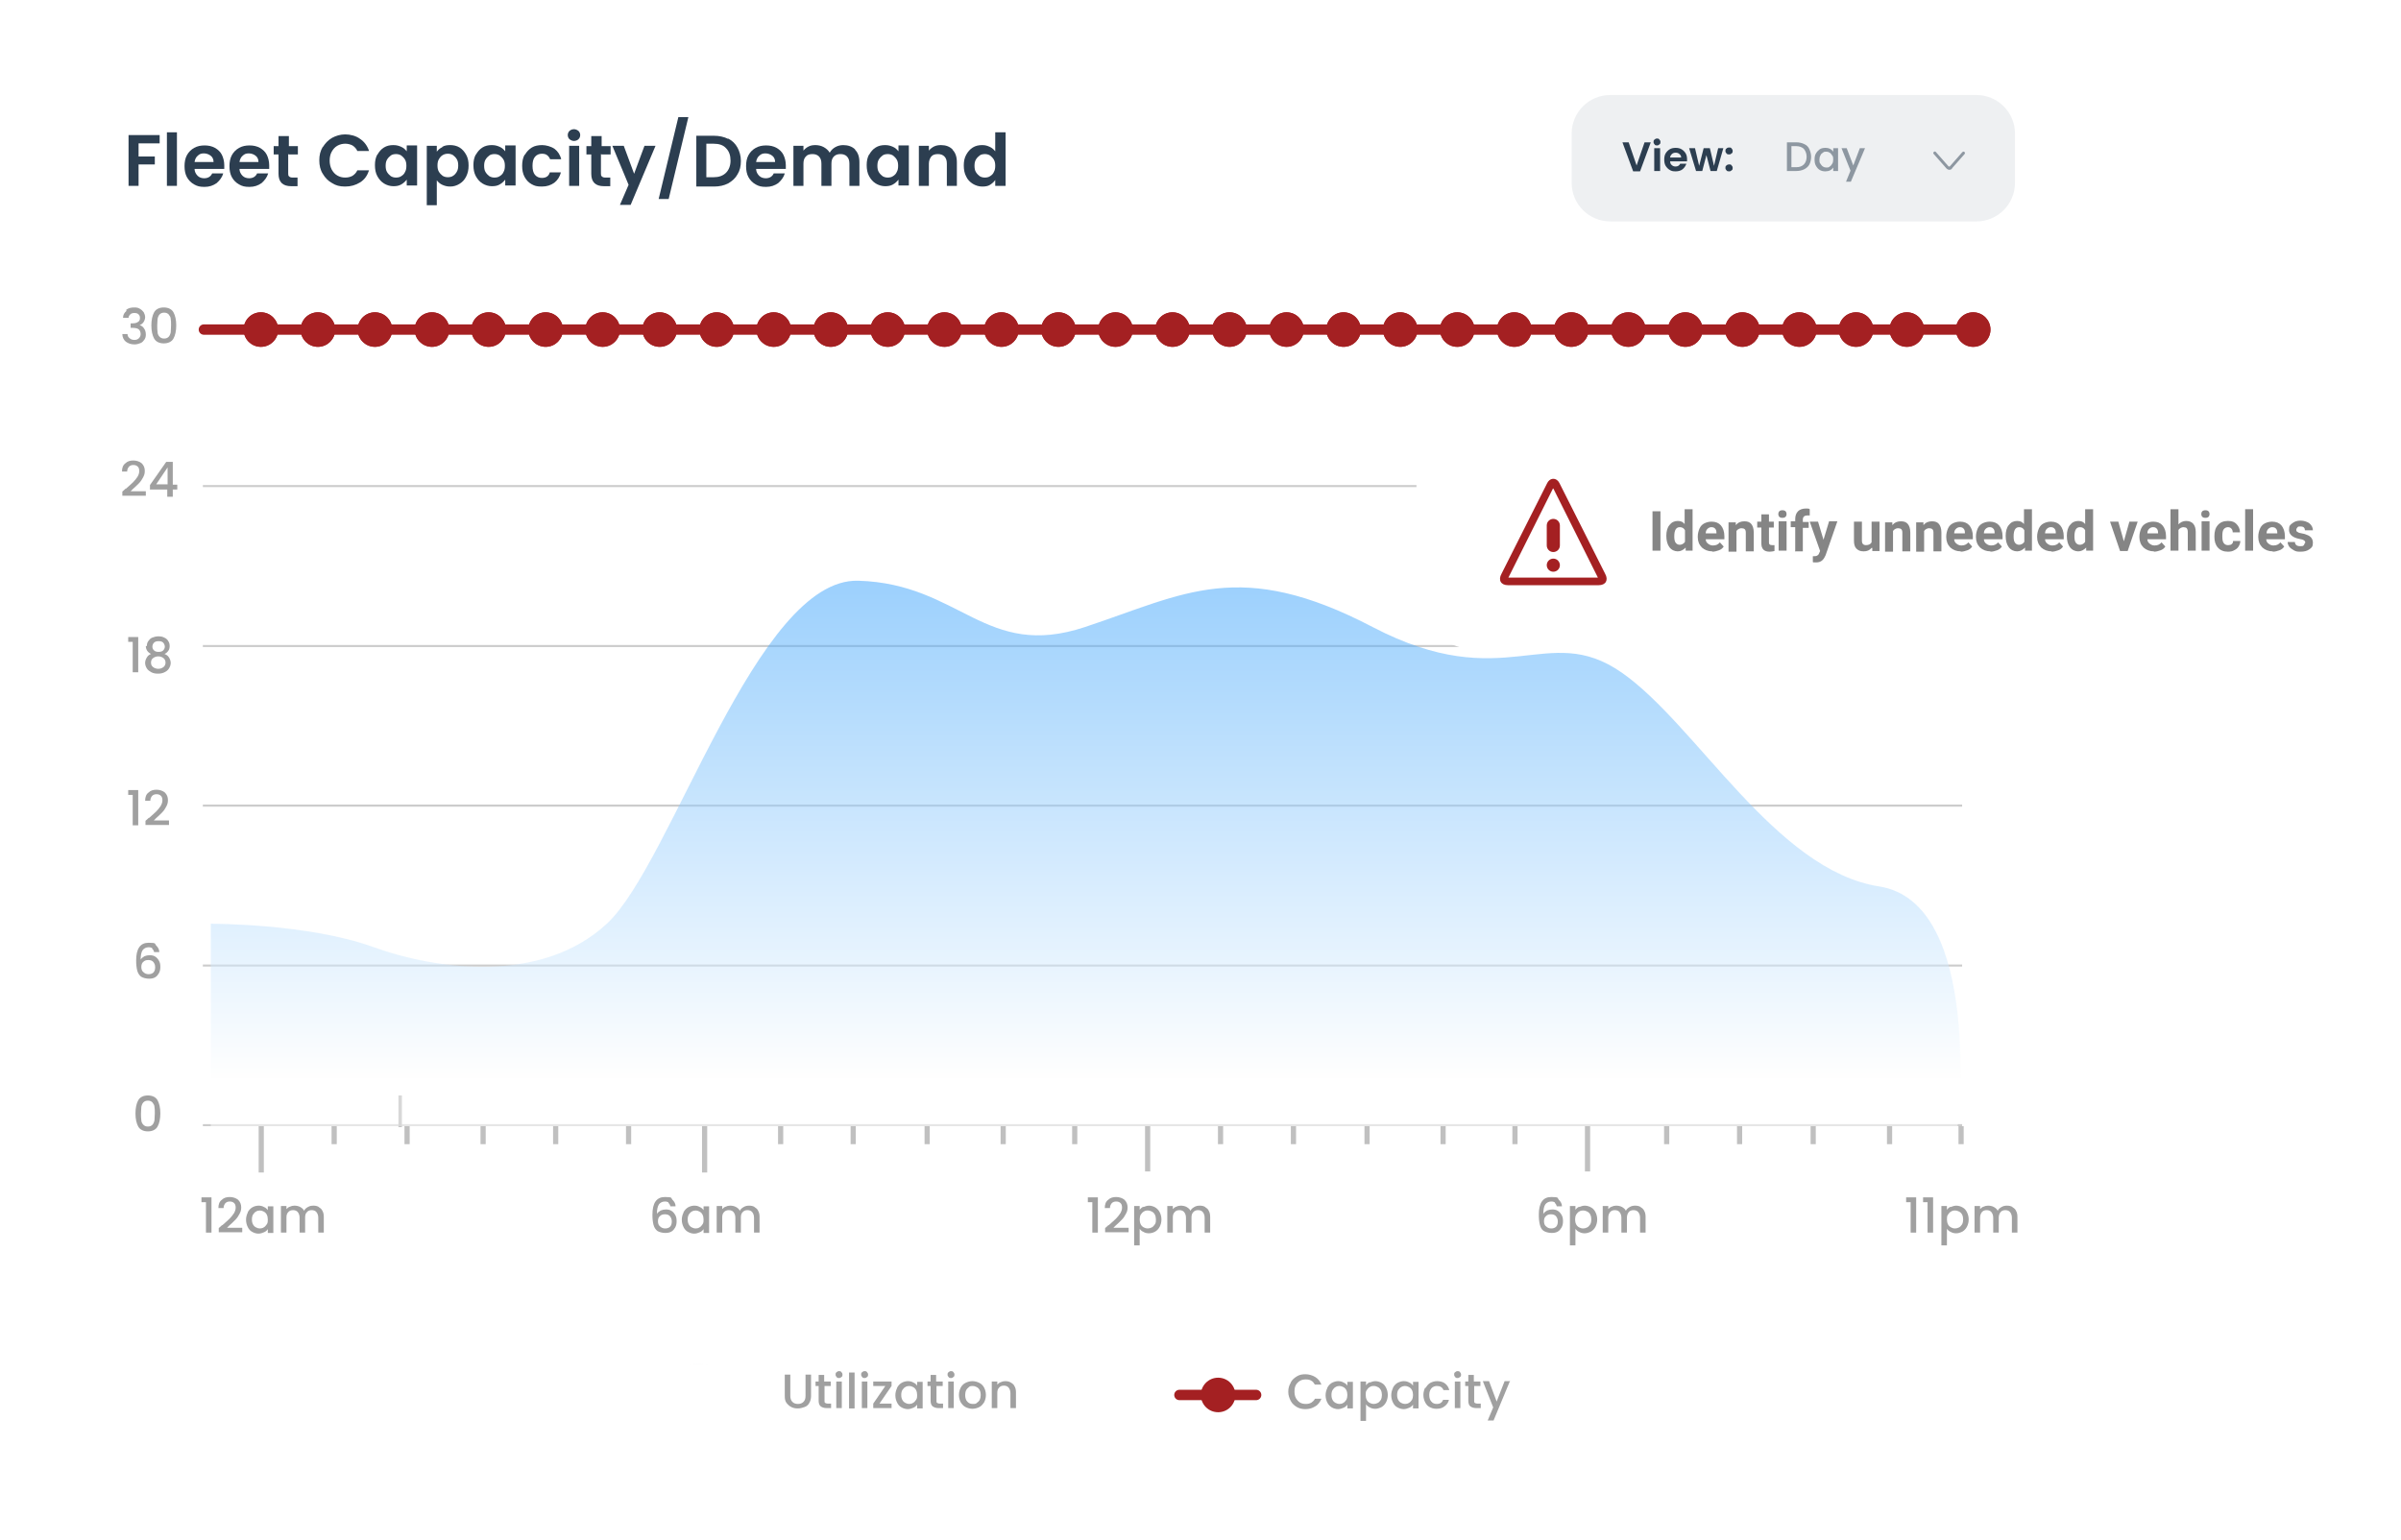 <?xml version="1.0" encoding="UTF-8"?>
<svg id="Layer_1" xmlns="http://www.w3.org/2000/svg" xmlns:xlink="http://www.w3.org/1999/xlink" version="1.1" viewBox="0 0 694.8 445.8">
  <!-- Generator: Adobe Illustrator 29.0.1, SVG Export Plug-In . SVG Version: 2.1.0 Build 192)  -->
  <defs>
    <style>
      .st0, .st1, .st2, .st3, .st4, .st5 {
        fill: none;
      }

      .st6 {
        fill: #eef0f2;
      }

      .st1 {
        stroke-linecap: round;
        stroke-width: 3px;
      }

      .st1, .st4 {
        stroke: #a42022;
      }

      .st7, .st8, .st9 {
        isolation: isolate;
      }

      .st10 {
        fill: #a0a0a0;
      }

      .st11 {
        clip-path: url(#clippath-1);
      }

      .st12 {
        clip-path: url(#clippath-3);
      }

      .st13 {
        clip-path: url(#clippath-4);
      }

      .st14 {
        clip-path: url(#clippath-2);
      }

      .st15 {
        clip-path: url(#clippath-6);
      }

      .st16 {
        clip-path: url(#clippath-5);
      }

      .st17 {
        fill: #a42022;
      }

      .st2 {
        stroke: #afafaf;
      }

      .st18, .st19 {
        fill: #fff;
      }

      .st20 {
        fill: #2c3e50;
      }

      .st19 {
        filter: url(#drop-shadow-1);
      }

      .st3 {
        stroke: #000;
        stroke-miterlimit: 10;
        stroke-width: 1.2px;
      }

      .st21, .st8, .st9 {
        opacity: .5;
      }

      .st22 {
        opacity: .2;
      }

      .st23 {
        fill: #858585;
      }

      .st8 {
        fill: url(#linear-gradient);
      }

      .st9 {
        fill: url(#linear-gradient1);
      }

      .st5 {
        stroke: silver;
        stroke-width: 1.5px;
      }

      .st24 {
        clip-path: url(#clippath);
      }
    </style>
    <clipPath id="clippath">
      <rect class="st0" x="516.2" y="39.2" width="37.2" height="19.3"/>
    </clipPath>
    <clipPath id="clippath-1">
      <rect class="st0" x="559.4" y="43.9" width="9.1" height="5.3"/>
    </clipPath>
    <clipPath id="clippath-2">
      <rect class="st0" x="58.7" y="140.4" width="509.2" height=".6"/>
    </clipPath>
    <clipPath id="clippath-3">
      <rect class="st0" x="58.7" y="186.7" width="509.2" height=".6"/>
    </clipPath>
    <clipPath id="clippath-4">
      <rect class="st0" x="58.7" y="232.9" width="509.2" height=".6"/>
    </clipPath>
    <clipPath id="clippath-5">
      <rect class="st0" x="58.7" y="279.2" width="509.2" height=".6"/>
    </clipPath>
    <clipPath id="clippath-6">
      <rect class="st0" x="58.7" y="325.4" width="509.2" height=".6"/>
    </clipPath>
    <linearGradient id="linear-gradient" x1="-577.6" y1="746.5" x2="-577.6" y2="745.5" gradientTransform="translate(10643.6 13888.8) scale(18.1 -18.1)" gradientUnits="userSpaceOnUse">
      <stop offset="0" stop-color="#2699fb"/>
      <stop offset="1" stop-color="#fff"/>
    </linearGradient>
    <linearGradient id="linear-gradient1" x1="-610.3" y1="762" x2="-610.3" y2="761" gradientTransform="translate(309336.2 120474.5) scale(506.4 -157.9)" gradientUnits="userSpaceOnUse">
      <stop offset="0" stop-color="#2699fb"/>
      <stop offset="1" stop-color="#fff"/>
    </linearGradient>
    <filter id="drop-shadow-1" x="400" y="96.8" width="295" height="101" filterUnits="userSpaceOnUse">
      <feOffset dx="0" dy="0"/>
      <feGaussianBlur result="blur" stdDeviation="3"/>
      <feFlood flood-color="#000" flood-opacity=".2"/>
      <feComposite in2="blur" operator="in"/>
      <feComposite in="SourceGraphic"/>
    </filter>
  </defs>
  <g id="Group_2214">
    <g id="Group_2182">
      <g id="Group_2172">
        <g id="Mask_Group_1827">
          <path id="Path_398" class="st18" d="M588.2,445.8H30.6C13.7,445.8,0,432.6,0,416.4V29.3C0,13.1,13.7,0,30.6,0h557.6c16.9,0,30.6,13.1,30.6,29.3v387.1c0,16.2-13.7,29.3-30.6,29.3"/>
        </g>
      </g>
      <g id="Fleet_Capacity_Demand" class="st7">
        <g class="st7">
          <path class="st20" d="M46.2,39.1v2.4h-6.1v3.8h4.7v2.3h-4.7v6.2h-2.9v-14.7h9.1Z"/>
          <path class="st20" d="M51.2,38.3v15.5h-2.9v-15.5h2.9Z"/>
          <path class="st20" d="M64.8,48.9h-8.5c0,.8.4,1.5.9,2,.5.5,1.2.7,1.9.7,1.1,0,1.9-.5,2.3-1.4h3.2c-.3,1.1-1,2-1.9,2.8-1,.7-2.1,1.1-3.5,1.1s-2.1-.2-3-.7c-.9-.5-1.6-1.2-2.1-2.1-.5-.9-.7-2-.7-3.2s.2-2.3.7-3.2c.5-.9,1.2-1.6,2.1-2.1.9-.5,1.9-.7,3-.7s2.1.2,3,.7c.9.5,1.6,1.2,2,2s.7,1.9.7,3,0,.8,0,1.1ZM61.8,46.9c0-.8-.3-1.4-.8-1.8s-1.2-.7-2-.7-1.3.2-1.8.7c-.5.4-.8,1.1-.9,1.8h5.5Z"/>
          <path class="st20" d="M77.8,48.9h-8.5c0,.8.4,1.5.9,2,.5.5,1.2.7,1.9.7,1.1,0,1.9-.5,2.3-1.4h3.2c-.3,1.1-1,2-1.9,2.8-1,.7-2.1,1.1-3.5,1.1s-2.1-.2-3-.7c-.9-.5-1.6-1.2-2.1-2.1-.5-.9-.7-2-.7-3.2s.2-2.3.7-3.2c.5-.9,1.2-1.6,2.1-2.1.9-.5,1.9-.7,3-.7s2.1.2,3,.7c.9.5,1.6,1.2,2,2s.7,1.9.7,3,0,.8,0,1.1ZM74.8,46.9c0-.8-.3-1.4-.8-1.8s-1.2-.7-2-.7-1.3.2-1.8.7c-.5.4-.8,1.1-.9,1.8h5.5Z"/>
          <path class="st20" d="M83.4,44.6v5.6c0,.4,0,.7.3.9.2.2.5.3,1,.3h1.4v2.5h-1.8c-2.5,0-3.7-1.2-3.7-3.6v-5.6h-1.4v-2.4h1.4v-2.9h3v2.9h2.6v2.4h-2.6Z"/>
          <path class="st20" d="M93.4,42.6c.7-1.1,1.5-2,2.7-2.7,1.1-.6,2.4-1,3.8-1s3.1.4,4.3,1.3c1.2.8,2.1,2,2.6,3.5h-3.4c-.3-.7-.8-1.2-1.4-1.6-.6-.3-1.3-.5-2.1-.5s-1.6.2-2.3.6c-.7.4-1.2,1-1.6,1.7-.4.7-.6,1.6-.6,2.6s.2,1.8.6,2.6c.4.7.9,1.3,1.6,1.7.7.4,1.4.6,2.3.6s1.5-.2,2.1-.5c.6-.4,1.1-.9,1.4-1.6h3.4c-.5,1.5-1.3,2.7-2.6,3.5s-2.7,1.2-4.3,1.2-2.7-.3-3.8-1c-1.1-.6-2-1.5-2.7-2.7-.7-1.1-1-2.4-1-3.9s.3-2.7,1-3.9Z"/>
          <path class="st20" d="M109.2,44.8c.5-.9,1.1-1.6,1.9-2.1.8-.5,1.7-.7,2.7-.7s1.6.2,2.3.5c.7.3,1.2.8,1.6,1.3v-1.7h3v11.6h-3v-1.7c-.4.5-.9,1-1.6,1.4-.7.4-1.4.5-2.3.5s-1.9-.3-2.7-.8c-.8-.5-1.4-1.2-1.9-2.1-.5-.9-.7-2-.7-3.2s.2-2.2.7-3.1ZM117.2,46.2c-.3-.5-.7-.9-1.1-1.2-.5-.3-1-.4-1.5-.4s-1.1.1-1.5.4-.8.7-1.1,1.2c-.3.5-.4,1.1-.4,1.8s.1,1.3.4,1.8c.3.5.7.9,1.1,1.2.5.3,1,.4,1.5.4s1.1-.1,1.5-.4c.5-.3.9-.7,1.1-1.2.3-.5.4-1.1.4-1.8s-.1-1.3-.4-1.8Z"/>
          <path class="st20" d="M128,42.5c.7-.4,1.4-.5,2.3-.5s1.9.2,2.7.7c.8.5,1.4,1.2,1.9,2.1.5.9.7,1.9.7,3.1s-.2,2.2-.7,3.2-1.1,1.6-1.9,2.1c-.8.5-1.7.8-2.7.8s-1.6-.2-2.3-.5-1.2-.8-1.6-1.3v7.2h-2.9v-17.2h2.9v1.7c.4-.5.9-1,1.6-1.3ZM132.2,46.1c-.3-.5-.7-.9-1.1-1.2-.5-.3-1-.4-1.5-.4s-1,.1-1.5.4c-.5.3-.8.7-1.1,1.2-.3.5-.4,1.1-.4,1.8s.1,1.3.4,1.8c.3.5.7.9,1.1,1.2.5.3,1,.4,1.5.4s1.1-.1,1.5-.4c.5-.3.8-.7,1.1-1.2s.4-1.1.4-1.8-.1-1.3-.4-1.8Z"/>
          <path class="st20" d="M137.7,44.8c.5-.9,1.1-1.6,1.9-2.1.8-.5,1.7-.7,2.7-.7s1.6.2,2.3.5c.7.3,1.2.8,1.6,1.3v-1.7h3v11.6h-3v-1.7c-.4.5-.9,1-1.6,1.4-.7.4-1.4.5-2.3.5s-1.9-.3-2.7-.8c-.8-.5-1.4-1.2-1.9-2.1-.5-.9-.7-2-.7-3.2s.2-2.2.7-3.1ZM145.7,46.2c-.3-.5-.7-.9-1.1-1.2-.5-.3-1-.4-1.5-.4s-1.1.1-1.5.4-.8.7-1.1,1.2c-.3.5-.4,1.1-.4,1.8s.1,1.3.4,1.8c.3.5.7.9,1.1,1.2.5.3,1,.4,1.5.4s1.1-.1,1.5-.4c.5-.3.9-.7,1.1-1.2.3-.5.4-1.1.4-1.8s-.1-1.3-.4-1.8Z"/>
          <path class="st20" d="M151.9,44.8c.5-.9,1.2-1.6,2-2.1s1.9-.7,3-.7,2.6.4,3.6,1.1c.9.7,1.6,1.7,1.9,3h-3.2c-.2-.5-.5-.9-.9-1.2-.4-.3-.9-.4-1.5-.4-.8,0-1.5.3-2,.9-.5.6-.7,1.5-.7,2.6s.2,2,.7,2.6c.5.6,1.2.9,2,.9,1.2,0,2-.5,2.3-1.6h3.2c-.3,1.3-1,2.3-1.9,3-1,.7-2.1,1.1-3.6,1.1s-2.1-.2-3-.7-1.5-1.2-2-2.1c-.5-.9-.7-2-.7-3.2s.2-2.3.7-3.2Z"/>
          <path class="st20" d="M164.8,40.3c-.3-.3-.5-.7-.5-1.2s.2-.9.5-1.2c.3-.3.8-.5,1.3-.5s.9.2,1.3.5c.3.3.5.7.5,1.2s-.2.9-.5,1.2c-.3.3-.8.5-1.3.5s-.9-.2-1.3-.5ZM167.6,42.2v11.6h-2.9v-11.6h2.9Z"/>
          <path class="st20" d="M173.9,44.6v5.6c0,.4,0,.7.3.9.2.2.5.3,1,.3h1.4v2.5h-1.8c-2.5,0-3.7-1.2-3.7-3.6v-5.6h-1.4v-2.4h1.4v-2.9h3v2.9h2.6v2.4h-2.6Z"/>
          <path class="st20" d="M189.7,42.2l-7.2,17.1h-3.1l2.5-5.8-4.7-11.3h3.3l3,8.1,3-8.1h3.1Z"/>
          <path class="st20" d="M199.2,33.9l-5.7,23.7h-2.9l5.7-23.7h2.9Z"/>
          <path class="st20" d="M210.7,40.1c1.2.6,2.1,1.5,2.7,2.6.6,1.1,1,2.4,1,3.9s-.3,2.8-1,3.9c-.6,1.1-1.5,1.9-2.7,2.6-1.2.6-2.5.9-4.1.9h-5.1v-14.7h5.1c1.5,0,2.9.3,4.1.9ZM210.1,50c.8-.8,1.3-2,1.3-3.5s-.4-2.7-1.3-3.6c-.8-.9-2-1.3-3.6-1.3h-2.1v9.7h2.1c1.5,0,2.7-.4,3.6-1.3Z"/>
          <path class="st20" d="M227.3,48.9h-8.5c0,.8.4,1.5.9,2,.5.5,1.2.7,1.9.7,1.1,0,1.9-.5,2.3-1.4h3.2c-.3,1.1-1,2-1.9,2.8-1,.7-2.1,1.1-3.5,1.1s-2.1-.2-3-.7c-.9-.5-1.6-1.2-2.1-2.1-.5-.9-.7-2-.7-3.2s.2-2.3.7-3.2c.5-.9,1.2-1.6,2.1-2.1.9-.5,1.9-.7,3-.7s2.1.2,3,.7c.9.5,1.6,1.2,2,2s.7,1.9.7,3,0,.8,0,1.1ZM224.3,46.9c0-.8-.3-1.4-.8-1.8s-1.2-.7-2-.7-1.3.2-1.8.7c-.5.4-.8,1.1-.9,1.8h5.5Z"/>
          <path class="st20" d="M247.4,43.3c.9.9,1.3,2.1,1.3,3.7v6.8h-2.9v-6.4c0-.9-.2-1.6-.7-2.1-.5-.5-1.1-.7-1.9-.7s-1.4.2-1.9.7c-.5.5-.7,1.2-.7,2.1v6.4h-2.9v-6.4c0-.9-.2-1.6-.7-2.1-.5-.5-1.1-.7-1.9-.7s-1.5.2-1.9.7c-.5.5-.7,1.2-.7,2.1v6.4h-2.9v-11.6h2.9v1.4c.4-.5.9-.9,1.5-1.2.6-.3,1.2-.4,2-.4s1.7.2,2.4.6c.7.4,1.3.9,1.7,1.6.4-.7.9-1.2,1.6-1.6.7-.4,1.5-.6,2.3-.6,1.4,0,2.6.4,3.5,1.3Z"/>
          <path class="st20" d="M251.5,44.8c.5-.9,1.1-1.6,1.9-2.1.8-.5,1.7-.7,2.7-.7s1.6.2,2.3.5c.7.3,1.2.8,1.6,1.3v-1.7h3v11.6h-3v-1.7c-.4.5-.9,1-1.6,1.4-.7.4-1.4.5-2.3.5s-1.9-.3-2.7-.8c-.8-.5-1.4-1.2-1.9-2.1-.5-.9-.7-2-.7-3.2s.2-2.2.7-3.1ZM259.5,46.2c-.3-.5-.7-.9-1.1-1.2-.5-.3-1-.4-1.5-.4s-1.1.1-1.5.4-.8.7-1.1,1.2c-.3.5-.4,1.1-.4,1.8s.1,1.3.4,1.8c.3.5.7.9,1.1,1.2.5.3,1,.4,1.5.4s1.1-.1,1.5-.4c.5-.3.9-.7,1.1-1.2.3-.5.4-1.1.4-1.8s-.1-1.3-.4-1.8Z"/>
          <path class="st20" d="M275.6,43.3c.9.9,1.3,2.1,1.3,3.7v6.8h-2.9v-6.4c0-.9-.2-1.6-.7-2.1-.5-.5-1.1-.7-1.9-.7s-1.5.2-1.9.7-.7,1.2-.7,2.1v6.4h-2.9v-11.6h2.9v1.4c.4-.5.9-.9,1.5-1.2s1.3-.4,2-.4c1.4,0,2.5.4,3.4,1.3Z"/>
          <path class="st20" d="M279.6,44.8c.5-.9,1.1-1.6,1.9-2.1s1.7-.7,2.7-.7,1.5.2,2.2.5,1.2.8,1.6,1.3v-5.5h3v15.5h-3v-1.7c-.4.6-.9,1-1.5,1.4s-1.4.5-2.3.5-1.9-.3-2.7-.8-1.5-1.2-1.9-2.1c-.5-.9-.7-2-.7-3.2s.2-2.2.7-3.1ZM287.6,46.2c-.3-.5-.7-.9-1.1-1.2-.5-.3-1-.4-1.5-.4s-1.1.1-1.5.4-.8.7-1.1,1.2c-.3.5-.4,1.1-.4,1.8s.1,1.3.4,1.8c.3.5.7.9,1.1,1.2.5.3,1,.4,1.5.4s1.1-.1,1.5-.4c.5-.3.9-.7,1.1-1.2.3-.5.4-1.1.4-1.8s-.1-1.3-.4-1.8Z"/>
        </g>
      </g>
      <g id="Group_2173">
        <path id="Path_399" class="st6" d="M571.9,64.1h-105.9c-6.2,0-11.2-5-11.2-11.2h0v-14.2c0-6.2,5-11.2,11.2-11.2h105.9c6.2,0,11.2,5,11.2,11.2h0v14.2c0,6.2-5,11.2-11.2,11.2h0"/>
        <g id="View:" class="st7">
          <g class="st7">
            <path class="st20" d="M477.7,41.2l-3.1,8.4h-2l-3.1-8.4h1.8l2.3,6.7,2.3-6.7h1.8Z"/>
            <path class="st20" d="M478.8,41.8c-.2-.2-.3-.4-.3-.7s0-.5.3-.7c.2-.2.4-.3.7-.3s.5,0,.7.3c.2.2.3.4.3.7s0,.5-.3.7c-.2.2-.4.3-.7.3s-.5,0-.7-.3ZM480.4,42.9v6.6h-1.7v-6.6h1.7Z"/>
            <path class="st20" d="M488.2,46.7h-4.9c0,.5.2.9.5,1.1.3.3.7.4,1.1.4.6,0,1.1-.3,1.3-.8h1.8c-.2.6-.6,1.2-1.1,1.6s-1.2.6-2,.6-1.2-.1-1.7-.4c-.5-.3-.9-.7-1.2-1.2-.3-.5-.4-1.1-.4-1.8s.1-1.3.4-1.8c.3-.5.7-.9,1.2-1.2.5-.3,1.1-.4,1.7-.4s1.2.1,1.7.4c.5.3.9.7,1.2,1.2.3.5.4,1.1.4,1.7s0,.5,0,.6ZM486.5,45.6c0-.4-.2-.8-.5-1-.3-.3-.7-.4-1.1-.4s-.8.1-1.1.4c-.3.3-.5.6-.5,1h3.2Z"/>
            <path class="st20" d="M498.7,42.9l-1.9,6.6h-1.8l-1.2-4.6-1.2,4.6h-1.8l-2-6.6h1.7l1.2,5.1,1.3-5.1h1.8l1.2,5.1,1.2-5.1h1.6Z"/>
            <path class="st20" d="M499.6,44.4c-.2-.2-.3-.4-.3-.7s0-.5.3-.7c.2-.2.4-.3.8-.3s.5,0,.7.3c.2.2.3.4.3.7s0,.5-.3.7c-.2.2-.4.3-.7.3s-.6,0-.8-.3ZM499.6,49.3c-.2-.2-.3-.4-.3-.7s0-.5.3-.7c.2-.2.4-.3.8-.3s.5,0,.7.3c.2.2.3.4.3.7s0,.5-.3.7c-.2.2-.4.3-.7.3s-.6,0-.8-.3Z"/>
          </g>
        </g>
        <g id="Group_1888" class="st21">
          <g id="Group_1887">
            <g class="st24">
              <g id="Group_1886">
                <g id="Day" class="st7">
                  <g class="st7">
                    <path class="st20" d="M522.1,41.7c.7.3,1.2.8,1.5,1.5s.5,1.4.5,2.2-.2,1.6-.5,2.2-.9,1.1-1.5,1.4-1.4.5-2.3.5h-2.7v-8.3h2.7c.9,0,1.7.2,2.3.5ZM522,47.6c.5-.5.8-1.3.8-2.2s-.3-1.7-.8-2.3c-.5-.5-1.3-.8-2.2-.8h-1.4v6.1h1.4c1,0,1.7-.3,2.2-.8Z"/>
                    <path class="st20" d="M525.5,44.4c.3-.5.7-.9,1.1-1.2.5-.3,1-.4,1.6-.4s1,.1,1.4.3.7.5.9.8v-1h1.4v6.6h-1.4v-1c-.2.3-.5.6-.9.8-.4.2-.9.3-1.4.3s-1.1-.1-1.6-.4c-.5-.3-.8-.7-1.1-1.2-.3-.5-.4-1.1-.4-1.8s.1-1.3.4-1.8ZM530.2,45c-.2-.3-.4-.6-.7-.8-.3-.2-.6-.3-1-.3s-.7,0-1,.3c-.3.2-.6.4-.7.8-.2.3-.3.7-.3,1.2s0,.9.3,1.2c.2.3.4.6.7.8.3.2.6.3,1,.3s.7,0,1-.3c.3-.2.5-.4.7-.8.2-.3.3-.7.3-1.2s0-.9-.3-1.2Z"/>
                    <path class="st20" d="M539.7,42.9l-4.1,9.7h-1.4l1.3-3.2-2.6-6.5h1.5l1.9,5,1.9-5h1.4Z"/>
                  </g>
                </g>
              </g>
            </g>
          </g>
        </g>
        <g id="Group_1891" class="st21">
          <g id="Group_1890">
            <g class="st11">
              <g id="Group_1889">
                <path id="Path_400" class="st20" d="M564.8,48.8l3.7-4.2c.2-.2.1-.4,0-.6,0,0,0,0,0,0-.2-.2-.4-.1-.6,0,0,0,0,0,0,0l-3.7,4.2c0,0-.2,0-.3,0,0,0,0,0,0,0l-3.7-4.2c-.2-.2-.4-.2-.6,0-.2.2-.2.4,0,.6l3.7,4.2c.4.4,1,.5,1.5.1,0,0,0,0,.1-.1"/>
              </g>
            </g>
          </g>
        </g>
      </g>
      <g id="Group_2183">
        <g id="Group_2174">
          <g id="Group_1831" class="st22">
            <g id="Group_1830">
              <g class="st14">
                <g id="Group_1829">
                  <line id="Line_316" class="st3" x1="58.7" y1="140.7" x2="567.8" y2="140.7"/>
                </g>
              </g>
            </g>
          </g>
          <g id="Group_1834" class="st22">
            <g id="Group_1833">
              <g class="st12">
                <g id="Group_1832">
                  <line id="Line_317" class="st3" x1="58.7" y1="187" x2="567.8" y2="187"/>
                </g>
              </g>
            </g>
          </g>
          <g id="Group_1837" class="st22">
            <g id="Group_1836">
              <g class="st13">
                <g id="Group_1835">
                  <line id="Line_318" class="st3" x1="58.7" y1="233.2" x2="567.8" y2="233.2"/>
                </g>
              </g>
            </g>
          </g>
          <g id="Group_1840" class="st22">
            <g id="Group_1839">
              <g class="st16">
                <g id="Group_1838">
                  <line id="Line_319" class="st3" x1="58.7" y1="279.4" x2="567.8" y2="279.4"/>
                </g>
              </g>
            </g>
          </g>
          <g id="Group_1843" class="st22">
            <g id="Group_1842">
              <g class="st15">
                <g id="Group_1841">
                  <line id="Line_320" class="st3" x1="58.7" y1="325.7" x2="567.8" y2="325.7"/>
                </g>
              </g>
            </g>
          </g>
        </g>
        <g id="_12am" class="st7">
          <g class="st7">
            <path class="st10" d="M58.3,348.1v-1.5h2.9v10.2h-1.6v-8.8h-1.3Z"/>
            <path class="st10" d="M64.3,354.7c.9-.8,1.6-1.4,2.1-1.9.5-.5.9-1,1.3-1.6.3-.5.5-1.1.5-1.6s-.1-1-.4-1.3c-.3-.3-.7-.5-1.3-.5s-1,.2-1.3.5c-.3.4-.5.8-.5,1.4h-1.5c0-1.1.3-1.9,1-2.4.6-.6,1.4-.8,2.3-.8s1.8.3,2.4.8c.6.6.9,1.3.9,2.2s-.2,1.3-.5,1.9c-.3.6-.7,1.2-1.2,1.7-.5.5-1.1,1.1-1.8,1.7l-.6.6h4.4v1.3h-6.8v-1.2l1-.9Z"/>
            <path class="st10" d="M71.7,350.9c.3-.6.8-1.1,1.3-1.4s1.2-.5,1.8-.5,1.1.1,1.6.4c.5.2.8.5,1.1.9v-1.1h1.6v7.7h-1.6v-1.1c-.3.4-.6.7-1.1.9-.5.2-1,.4-1.6.4s-1.3-.2-1.8-.5c-.6-.3-1-.8-1.3-1.4-.3-.6-.5-1.3-.5-2.1s.2-1.5.5-2.1ZM77.2,351.6c-.2-.4-.5-.7-.9-.9-.4-.2-.7-.3-1.1-.3s-.8.1-1.1.3c-.4.2-.6.5-.9.9-.2.4-.3.8-.3,1.4s.1,1,.3,1.4.5.7.9.9.7.3,1.1.3.8-.1,1.1-.3c.4-.2.6-.5.9-.9s.3-.9.3-1.4-.1-1-.3-1.4Z"/>
            <path class="st10" d="M92.2,349.4c.5.3.9.6,1.1,1.1.3.5.4,1.1.4,1.8v4.5h-1.6v-4.3c0-.7-.2-1.2-.5-1.6-.3-.4-.8-.6-1.4-.6s-1.1.2-1.4.6c-.4.4-.5.9-.5,1.6v4.3h-1.6v-4.3c0-.7-.2-1.2-.5-1.6-.3-.4-.8-.6-1.4-.6s-1.1.2-1.4.6c-.4.4-.5.9-.5,1.6v4.3h-1.6v-7.7h1.6v.9c.3-.3.6-.6,1-.7.4-.2.8-.3,1.3-.3s1.2.1,1.7.4c.5.3.9.6,1.1,1.1.2-.5.6-.8,1.1-1.1s1-.4,1.6-.4,1.1.1,1.6.4Z"/>
          </g>
        </g>
        <g id="_0" class="st7">
          <g class="st7">
            <path class="st10" d="M40,318.5c.5-.9,1.5-1.4,2.8-1.4s2.3.5,2.8,1.4c.5.9.8,2.2.8,3.8s-.3,2.9-.8,3.8c-.5.9-1.5,1.4-2.8,1.4s-2.3-.5-2.8-1.4c-.5-.9-.8-2.2-.8-3.8s.3-2.9.8-3.8ZM44.7,320.4c0-.5-.3-.9-.6-1.3-.3-.3-.7-.5-1.3-.5s-1,.2-1.3.5c-.3.3-.5.8-.6,1.3,0,.5-.1,1.2-.1,1.9s0,1.4.1,2c0,.5.3,1,.6,1.3.3.3.7.5,1.3.5s1-.2,1.3-.5c.3-.3.5-.8.6-1.3,0-.5.1-1.2.1-2s0-1.4-.1-1.9Z"/>
          </g>
        </g>
        <g id="_12" class="st7">
          <g class="st7">
            <path class="st10" d="M37.1,230.2v-1.5h2.9v10.2h-1.6v-8.8h-1.3Z"/>
            <path class="st10" d="M43.1,236.8c.9-.8,1.6-1.4,2.1-1.9.5-.5.9-1,1.3-1.6.3-.5.5-1.1.5-1.6s-.1-1-.4-1.3c-.3-.3-.7-.5-1.3-.5s-1,.2-1.3.5c-.3.4-.5.8-.5,1.4h-1.5c0-1.1.3-1.9,1-2.4.6-.6,1.4-.8,2.3-.8s1.8.3,2.4.8c.6.6.9,1.3.9,2.2s-.2,1.3-.5,1.9c-.3.6-.7,1.2-1.2,1.7-.5.5-1.1,1.1-1.8,1.7l-.6.6h4.4v1.3h-6.8v-1.2l1-.9Z"/>
          </g>
        </g>
        <g id="_24" class="st7">
          <g class="st7">
            <path class="st10" d="M36.4,141.5c.9-.8,1.6-1.4,2.1-1.9.5-.5.9-1,1.3-1.6.3-.5.5-1.1.5-1.6s-.1-1-.4-1.3c-.3-.3-.7-.5-1.3-.5s-1,.2-1.3.5c-.3.4-.5.8-.5,1.4h-1.5c0-1.1.3-1.9,1-2.4.6-.6,1.4-.8,2.3-.8s1.8.3,2.4.8c.6.6.9,1.3.9,2.2s-.2,1.3-.5,1.9c-.3.6-.7,1.2-1.2,1.7-.5.5-1.1,1.1-1.8,1.7l-.6.6h4.4v1.3h-6.8v-1.2l1-.9Z"/>
            <path class="st10" d="M43.4,141.6v-1.2l4.7-6.7h1.9v6.6h1.3v1.4h-1.3v2.1h-1.6v-2.1h-5.1ZM48.5,135.3l-3.3,4.9h3.3v-4.9Z"/>
          </g>
        </g>
        <g id="_6" class="st7">
          <g class="st7">
            <path class="st10" d="M44.1,274.5c-.3-.2-.6-.3-1.1-.3-.7,0-1.3.3-1.7.8-.4.6-.6,1.5-.6,2.8.2-.4.6-.7,1.1-1,.5-.2,1-.3,1.5-.3s1.2.1,1.6.4c.5.3.8.7,1.1,1.2.3.5.4,1.1.4,1.8s-.1,1.2-.4,1.8c-.3.5-.6.9-1.1,1.2-.5.3-1.1.4-1.8.4s-1.7-.2-2.3-.6c-.5-.4-.9-1-1.1-1.8-.2-.8-.3-1.7-.3-2.9,0-3.4,1.2-5.1,3.6-5.1s1.7.3,2.2.8.9,1.1.9,1.9h-1.5c-.1-.4-.3-.8-.6-1ZM41.5,278.4c-.4.3-.6.8-.6,1.5s.2,1.2.6,1.5c.4.4.9.6,1.5.6s1.1-.2,1.4-.5.5-.8.5-1.5-.2-1.1-.5-1.5c-.3-.4-.8-.6-1.5-.6s-1.1.2-1.4.5Z"/>
          </g>
        </g>
        <g id="_18" class="st7">
          <g class="st7">
            <path class="st10" d="M37.1,185.9v-1.5h2.9v10.2h-1.6v-8.8h-1.3Z"/>
            <path class="st10" d="M42.5,187c0-.5.1-1,.4-1.4s.6-.8,1.1-1c.5-.2,1.1-.4,1.8-.4s1.3.1,1.8.4c.5.2.9.6,1.1,1,.3.4.4.9.4,1.4s-.1,1-.4,1.4c-.3.4-.6.7-1.1.9.5.2,1,.5,1.3,1s.5,1,.5,1.6-.2,1.1-.5,1.6-.7.8-1.3,1.1-1.2.4-1.9.4-1.3-.1-1.9-.4c-.5-.3-1-.6-1.3-1.1s-.5-1-.5-1.6.2-1.1.5-1.6.7-.8,1.2-1c-1-.5-1.5-1.3-1.5-2.3ZM44.3,190.5c-.4.3-.6.7-.6,1.3s.2,1,.6,1.3c.4.3.9.5,1.5.5s1.1-.2,1.5-.5c.4-.3.6-.8.6-1.3s-.2-1-.6-1.3c-.4-.3-.9-.5-1.5-.5s-1.1.2-1.5.5ZM47.2,186c-.3-.3-.8-.4-1.3-.4s-1,.1-1.3.4c-.3.3-.5.7-.5,1.2s.2.8.5,1.1c.3.3.8.4,1.3.4s1-.1,1.3-.4c.3-.3.5-.7.5-1.1s-.2-.9-.5-1.2Z"/>
          </g>
        </g>
        <g id="_30" class="st7">
          <g class="st7">
            <path class="st10" d="M36.5,89.7c.6-.5,1.4-.7,2.3-.7s1.2.1,1.7.4.8.6,1.1,1c.2.4.4.9.4,1.4s-.2,1.1-.5,1.5c-.3.4-.7.7-1.1.8h0c.6.2,1,.5,1.3,1,.3.4.5,1,.5,1.7s-.1,1-.4,1.5c-.3.4-.6.8-1.1,1-.5.2-1.1.4-1.8.4-1,0-1.8-.3-2.5-.8-.6-.5-1-1.3-1-2.2h1.5c0,.5.2.9.6,1.2.3.3.8.5,1.4.5s1-.2,1.3-.5.5-.7.5-1.2-.2-1.1-.6-1.4c-.4-.3-1.1-.4-1.9-.4h-.4v-1.3h.4c.8,0,1.3-.1,1.7-.4.4-.2.6-.6.6-1.1s-.1-.8-.4-1.1c-.3-.3-.7-.4-1.2-.4s-.9.1-1.2.4c-.3.3-.5.6-.5,1h-1.6c0-.9.4-1.5,1-2Z"/>
            <path class="st10" d="M44.6,90.4c.5-.9,1.5-1.4,2.8-1.4s2.3.5,2.8,1.4c.5.9.8,2.2.8,3.8s-.3,2.9-.8,3.8c-.5.9-1.5,1.4-2.8,1.4s-2.3-.5-2.8-1.4c-.5-.9-.8-2.2-.8-3.8s.3-2.9.8-3.8ZM49.4,92.3c0-.5-.3-.9-.6-1.3-.3-.3-.7-.5-1.3-.5s-1,.2-1.3.5c-.3.3-.5.8-.6,1.3,0,.5-.1,1.2-.1,1.9s0,1.4.1,2c0,.5.3,1,.6,1.3.3.3.7.5,1.3.5s1-.2,1.3-.5c.3-.3.5-.8.6-1.3,0-.5.1-1.2.1-2s0-1.4-.1-1.9Z"/>
          </g>
        </g>
        <g id="_6am" class="st7">
          <g class="st7">
            <path class="st10" d="M193.5,348.1c-.3-.2-.6-.3-1.1-.3-.7,0-1.3.3-1.7.8-.4.6-.6,1.5-.6,2.8.2-.4.6-.7,1.1-1,.5-.2,1-.3,1.5-.3s1.2.1,1.6.4c.5.3.8.7,1.1,1.2.3.5.4,1.1.4,1.8s-.1,1.2-.4,1.8c-.3.5-.6.9-1.1,1.2-.5.3-1.1.4-1.8.4s-1.7-.2-2.3-.6c-.5-.4-.9-1-1.1-1.8-.2-.8-.3-1.7-.3-2.9,0-3.4,1.2-5.1,3.6-5.1s1.7.3,2.2.8.9,1.1.9,1.9h-1.5c-.1-.4-.3-.8-.6-1ZM191,352c-.4.3-.6.8-.6,1.5s.2,1.2.6,1.5c.4.4.9.6,1.5.6s1.1-.2,1.4-.5.5-.8.5-1.5-.2-1.1-.5-1.5c-.3-.4-.8-.6-1.5-.6s-1.1.2-1.4.5Z"/>
            <path class="st10" d="M197.8,350.9c.3-.6.8-1.1,1.3-1.4s1.2-.5,1.8-.5,1.1.1,1.6.4c.5.2.8.5,1.1.9v-1.1h1.6v7.7h-1.6v-1.1c-.3.4-.6.7-1.1.9-.5.2-1,.4-1.6.4s-1.3-.2-1.8-.5c-.6-.3-1-.8-1.3-1.4-.3-.6-.5-1.3-.5-2.1s.2-1.5.5-2.1ZM203.3,351.6c-.2-.4-.5-.7-.9-.9-.4-.2-.7-.3-1.1-.3s-.8.1-1.1.3c-.4.2-.6.5-.9.9-.2.4-.3.8-.3,1.4s.1,1,.3,1.4.5.7.9.9.7.3,1.1.3.8-.1,1.1-.3c.4-.2.6-.5.9-.9s.3-.9.3-1.4-.1-1-.3-1.4Z"/>
            <path class="st10" d="M218.3,349.4c.5.3.9.6,1.1,1.1.3.5.4,1.1.4,1.8v4.5h-1.6v-4.3c0-.7-.2-1.2-.5-1.6-.3-.4-.8-.6-1.4-.6s-1.1.2-1.4.6c-.4.4-.5.9-.5,1.6v4.3h-1.6v-4.3c0-.7-.2-1.2-.5-1.6-.3-.4-.8-.6-1.4-.6s-1.1.2-1.4.6c-.4.4-.5.9-.5,1.6v4.3h-1.6v-7.7h1.6v.9c.3-.3.6-.6,1-.7.4-.2.8-.3,1.3-.3s1.2.1,1.7.4c.5.3.9.6,1.1,1.1.2-.5.6-.8,1.1-1.1s1-.4,1.6-.4,1.1.1,1.6.4Z"/>
          </g>
        </g>
        <g id="_12pm" class="st7">
          <g class="st7">
            <path class="st10" d="M314.8,348.1v-1.5h2.9v10.2h-1.6v-8.8h-1.3Z"/>
            <path class="st10" d="M320.8,354.7c.9-.8,1.6-1.4,2.1-1.9.5-.5.9-1,1.3-1.6.3-.5.5-1.1.5-1.6s-.1-1-.4-1.3c-.3-.3-.7-.5-1.3-.5s-1,.2-1.3.5c-.3.4-.5.8-.5,1.4h-1.5c0-1.1.3-1.9,1-2.4.6-.6,1.4-.8,2.3-.8s1.8.3,2.4.8c.6.6.9,1.3.9,2.2s-.2,1.3-.5,1.9c-.3.6-.7,1.2-1.2,1.7-.5.5-1.1,1.1-1.8,1.7l-.6.6h4.4v1.3h-6.8v-1.2l1-.9Z"/>
            <path class="st10" d="M330.9,349.4c.5-.2,1-.4,1.6-.4s1.3.2,1.8.5,1,.8,1.3,1.4c.3.6.5,1.3.5,2.1s-.2,1.5-.5,2.1c-.3.6-.8,1.1-1.3,1.4s-1.2.5-1.8.5-1.1-.1-1.6-.4c-.5-.2-.8-.5-1.1-.9v4.8h-1.6v-11.4h1.6v1.1c.3-.4.6-.7,1.1-.9ZM334.2,351.6c-.2-.4-.5-.7-.9-.9-.4-.2-.7-.3-1.2-.3s-.8.1-1.1.3c-.4.2-.6.5-.9.9-.2.4-.3.9-.3,1.4s.1,1,.3,1.4c.2.4.5.7.9.9.4.2.7.3,1.1.3s.8-.1,1.2-.3c.4-.2.6-.5.9-.9s.3-.9.3-1.4-.1-1-.3-1.4Z"/>
            <path class="st10" d="M348.7,349.4c.5.3.9.6,1.1,1.1.3.5.4,1.1.4,1.8v4.5h-1.6v-4.3c0-.7-.2-1.2-.5-1.6-.3-.4-.8-.6-1.4-.6s-1.1.2-1.4.6c-.4.4-.5.9-.5,1.6v4.3h-1.6v-4.3c0-.7-.2-1.2-.5-1.6-.3-.4-.8-.6-1.4-.6s-1.1.2-1.4.6c-.4.4-.5.9-.5,1.6v4.3h-1.6v-7.7h1.6v.9c.3-.3.6-.6,1-.7.4-.2.8-.3,1.3-.3s1.2.1,1.7.4c.5.3.9.6,1.1,1.1.2-.5.6-.8,1.1-1.1s1-.4,1.6-.4,1.1.1,1.6.4Z"/>
          </g>
        </g>
        <g id="_6pm" class="st7">
          <g class="st7">
            <path class="st10" d="M450,348.1c-.3-.2-.6-.3-1.1-.3-.7,0-1.3.3-1.7.8-.4.6-.6,1.5-.6,2.8.2-.4.6-.7,1.1-1,.5-.2,1-.3,1.5-.3s1.2.1,1.6.4c.5.3.8.7,1.1,1.2s.4,1.1.4,1.8-.1,1.2-.4,1.8c-.3.5-.6.9-1.1,1.2s-1.1.4-1.8.4-1.7-.2-2.3-.6-.9-1-1.1-1.8c-.2-.8-.3-1.7-.3-2.9,0-3.4,1.2-5.1,3.6-5.1s1.7.3,2.2.8c.5.5.9,1.1.9,1.9h-1.5c-.1-.4-.3-.8-.6-1ZM447.4,352c-.4.3-.6.8-.6,1.5s.2,1.2.6,1.5c.4.4.9.6,1.5.6s1.1-.2,1.4-.5.5-.8.5-1.5-.2-1.1-.5-1.5-.8-.6-1.5-.6-1.1.2-1.4.5Z"/>
            <path class="st10" d="M457,349.4c.5-.2,1-.4,1.6-.4s1.3.2,1.8.5c.6.3,1,.8,1.3,1.4.3.6.5,1.3.5,2.1s-.2,1.5-.5,2.1c-.3.6-.8,1.1-1.3,1.4-.6.3-1.2.5-1.8.5s-1.1-.1-1.6-.4c-.5-.2-.8-.5-1.1-.9v4.8h-1.6v-11.4h1.6v1.1c.3-.4.6-.7,1.1-.9ZM460.2,351.6c-.2-.4-.5-.7-.9-.9-.4-.2-.7-.3-1.2-.3s-.8.1-1.1.3c-.4.2-.6.5-.9.9-.2.4-.3.9-.3,1.4s.1,1,.3,1.4c.2.4.5.7.9.9.4.2.7.3,1.1.3s.8-.1,1.2-.3c.4-.2.6-.5.9-.9.2-.4.3-.9.3-1.4s-.1-1-.3-1.4Z"/>
            <path class="st10" d="M474.7,349.4c.5.3.9.6,1.1,1.1.3.5.4,1.1.4,1.8v4.5h-1.6v-4.3c0-.7-.2-1.2-.5-1.6-.3-.4-.8-.6-1.4-.6s-1.1.2-1.4.6c-.3.4-.5.9-.5,1.6v4.3h-1.6v-4.3c0-.7-.2-1.2-.5-1.6-.3-.4-.8-.6-1.4-.6s-1.1.2-1.4.6c-.3.4-.5.9-.5,1.6v4.3h-1.6v-7.7h1.6v.9c.3-.3.6-.6,1-.7.4-.2.8-.3,1.3-.3s1.2.1,1.7.4c.5.3.9.6,1.1,1.1.2-.5.6-.8,1.1-1.1.5-.3,1-.4,1.6-.4s1.1.1,1.6.4Z"/>
          </g>
        </g>
        <g id="_11pm" class="st7">
          <g class="st7">
            <path class="st10" d="M551.6,348.1v-1.5h2.9v10.2h-1.6v-8.8h-1.3Z"/>
            <path class="st10" d="M556.5,348.1v-1.5h2.9v10.2h-1.6v-8.8h-1.3Z"/>
            <path class="st10" d="M564.5,349.4c.5-.2,1-.4,1.6-.4s1.3.2,1.8.5c.6.3,1,.8,1.3,1.4.3.6.5,1.3.5,2.1s-.2,1.5-.5,2.1c-.3.6-.8,1.1-1.3,1.4-.6.3-1.2.5-1.8.5s-1.1-.1-1.6-.4c-.5-.2-.8-.5-1.1-.9v4.8h-1.6v-11.4h1.6v1.1c.3-.4.6-.7,1.1-.9ZM567.8,351.6c-.2-.4-.5-.7-.9-.9-.4-.2-.7-.3-1.2-.3s-.8.1-1.1.3c-.4.2-.6.5-.9.9s-.3.9-.3,1.4.1,1,.3,1.4.5.7.9.9c.4.2.7.3,1.1.3s.8-.1,1.2-.3.6-.5.9-.9c.2-.4.3-.9.3-1.4s-.1-1-.3-1.4Z"/>
            <path class="st10" d="M582.3,349.4c.5.3.9.6,1.1,1.1.3.5.4,1.1.4,1.8v4.5h-1.6v-4.3c0-.7-.2-1.2-.5-1.6-.3-.4-.8-.6-1.4-.6s-1.1.2-1.4.6c-.3.4-.5.9-.5,1.6v4.3h-1.6v-4.3c0-.7-.2-1.2-.5-1.6-.3-.4-.8-.6-1.4-.6s-1.1.2-1.4.6c-.3.4-.5.9-.5,1.6v4.3h-1.6v-7.7h1.6v.9c.3-.3.6-.6,1-.7.4-.2.8-.3,1.3-.3s1.2.1,1.7.4c.5.3.9.6,1.1,1.1.2-.5.6-.8,1.1-1.1.5-.3,1-.4,1.6-.4s1.1.1,1.6.4Z"/>
          </g>
        </g>
        <line id="Line_374" class="st2" x1="115.8" y1="326.2" x2="115.8" y2="317.1"/>
        <line id="Line_375" class="st5" x1="96.7" y1="331.2" x2="96.7" y2="326"/>
        <line id="Line_383" class="st5" x1="225.9" y1="331.2" x2="225.9" y2="326"/>
        <line id="Line_390" class="st5" x1="353.2" y1="331.2" x2="353.2" y2="326"/>
        <line id="Line_396" class="st5" x1="482.3" y1="331.2" x2="482.3" y2="326"/>
        <line id="Line_380" class="st5" x1="75.6" y1="339.4" x2="75.6" y2="326"/>
        <line id="Line_379" class="st5" x1="117.8" y1="331.2" x2="117.8" y2="326"/>
        <line id="Line_384" class="st5" x1="246.9" y1="331.2" x2="246.9" y2="326"/>
        <line id="Line_391" class="st5" x1="374.3" y1="331.2" x2="374.3" y2="326"/>
        <line id="Line_397" class="st5" x1="503.4" y1="331.2" x2="503.4" y2="326"/>
        <line id="Line_376" class="st5" x1="139.8" y1="331.2" x2="139.8" y2="326"/>
        <line id="Line_385" class="st5" x1="268.3" y1="331.2" x2="268.3" y2="326"/>
        <line id="Line_392" class="st5" x1="395.6" y1="331.2" x2="395.6" y2="326"/>
        <line id="Line_398" class="st5" x1="524.7" y1="331.2" x2="524.7" y2="326"/>
        <line id="Line_377" class="st5" x1="160.8" y1="331.2" x2="160.8" y2="326"/>
        <line id="Line_386" class="st5" x1="290.3" y1="331.2" x2="290.3" y2="326"/>
        <line id="Line_393" class="st5" x1="417.6" y1="331.2" x2="417.6" y2="326"/>
        <line id="Line_399" class="st5" x1="546.8" y1="331.2" x2="546.8" y2="326"/>
        <line id="Line_381" class="st5" x1="181.9" y1="331.2" x2="181.9" y2="326"/>
        <line id="Line_387" class="st5" x1="311" y1="331.2" x2="311" y2="326"/>
        <line id="Line_394" class="st5" x1="438.4" y1="331.2" x2="438.4" y2="326"/>
        <line id="Line_400" class="st5" x1="567.5" y1="331.2" x2="567.5" y2="326"/>
        <line id="Line_388" class="st5" x1="332.1" y1="339.1" x2="332.1" y2="326"/>
        <line id="Line_389" class="st5" x1="459.4" y1="339.1" x2="459.4" y2="326"/>
        <line id="Line_382" class="st5" x1="203.9" y1="339.4" x2="203.9" y2="326"/>
        <line id="Line_401" class="st1" x1="59" y1="95.4" x2="567.4" y2="95.4"/>
        <g id="Ellipse_133">
          <circle class="st17" cx="75.5" cy="95.4" r="5"/>
          <circle class="st4" cx="75.5" cy="95.4" r="4.5"/>
        </g>
        <g id="Ellipse_148">
          <circle class="st17" cx="207.4" cy="95.4" r="5"/>
          <circle class="st4" cx="207.4" cy="95.4" r="4.5"/>
        </g>
        <g id="Ellipse_156">
          <circle class="st17" cx="339.3" cy="95.4" r="5"/>
          <circle class="st4" cx="339.3" cy="95.4" r="4.5"/>
        </g>
        <g id="Ellipse_140">
          <circle class="st17" cx="141.4" cy="95.4" r="5"/>
          <circle class="st4" cx="141.4" cy="95.4" r="4.5"/>
        </g>
        <g id="Ellipse_144">
          <circle class="st17" cx="273.3" cy="95.4" r="5"/>
          <circle class="st4" cx="273.3" cy="95.4" r="4.5"/>
        </g>
        <g id="Ellipse_152">
          <circle class="st17" cx="405.2" cy="95.4" r="5"/>
          <circle class="st4" cx="405.2" cy="95.4" r="4.5"/>
        </g>
        <g id="Ellipse_160">
          <circle class="st17" cx="487.7" cy="95.4" r="5"/>
          <circle class="st4" cx="487.7" cy="95.4" r="4.5"/>
        </g>
        <g id="Ellipse_136">
          <circle class="st17" cx="108.5" cy="95.4" r="5"/>
          <circle class="st4" cx="108.5" cy="95.4" r="4.5"/>
        </g>
        <g id="Ellipse_146">
          <circle class="st17" cx="240.4" cy="95.4" r="5"/>
          <circle class="st4" cx="240.4" cy="95.4" r="4.5"/>
        </g>
        <g id="Ellipse_154">
          <circle class="st17" cx="372.3" cy="95.4" r="5"/>
          <circle class="st4" cx="372.3" cy="95.4" r="4.5"/>
        </g>
        <g id="Ellipse_138">
          <circle class="st17" cx="174.4" cy="95.4" r="5"/>
          <circle class="st4" cx="174.4" cy="95.4" r="4.5"/>
        </g>
        <g id="Ellipse_142">
          <circle class="st17" cx="306.3" cy="95.4" r="5"/>
          <circle class="st4" cx="306.3" cy="95.4" r="4.5"/>
        </g>
        <g id="Ellipse_150">
          <circle class="st17" cx="438.2" cy="95.4" r="5"/>
          <circle class="st4" cx="438.2" cy="95.4" r="4.5"/>
        </g>
        <g id="Ellipse_158">
          <circle class="st17" cx="520.7" cy="95.4" r="5"/>
          <circle class="st4" cx="520.7" cy="95.4" r="4.5"/>
        </g>
        <g id="Ellipse_134">
          <circle class="st17" cx="92" cy="95.4" r="5"/>
          <circle class="st4" cx="92" cy="95.4" r="4.5"/>
        </g>
        <g id="Ellipse_147">
          <circle class="st17" cx="223.9" cy="95.4" r="5"/>
          <circle class="st4" cx="223.9" cy="95.4" r="4.5"/>
        </g>
        <g id="Ellipse_155">
          <circle class="st17" cx="355.8" cy="95.4" r="5"/>
          <circle class="st4" cx="355.8" cy="95.4" r="4.5"/>
        </g>
        <g id="Ellipse_139">
          <circle class="st17" cx="157.9" cy="95.4" r="5"/>
          <circle class="st4" cx="157.9" cy="95.4" r="4.5"/>
        </g>
        <g id="Ellipse_143">
          <circle class="st17" cx="289.8" cy="95.4" r="5"/>
          <circle class="st4" cx="289.8" cy="95.4" r="4.5"/>
        </g>
        <g id="Ellipse_151">
          <circle class="st17" cx="421.7" cy="95.4" r="5"/>
          <circle class="st4" cx="421.7" cy="95.4" r="4.5"/>
        </g>
        <g id="Ellipse_159">
          <circle class="st17" cx="504.2" cy="95.4" r="5"/>
          <circle class="st4" cx="504.2" cy="95.4" r="4.5"/>
        </g>
        <g id="Ellipse_135">
          <circle class="st17" cx="125" cy="95.4" r="5"/>
          <circle class="st4" cx="125" cy="95.4" r="4.5"/>
        </g>
        <g id="Ellipse_145">
          <circle class="st17" cx="256.9" cy="95.4" r="5"/>
          <circle class="st4" cx="256.9" cy="95.4" r="4.5"/>
        </g>
        <g id="Ellipse_153">
          <circle class="st17" cx="388.8" cy="95.4" r="5"/>
          <circle class="st4" cx="388.8" cy="95.4" r="4.5"/>
        </g>
        <g id="Ellipse_161">
          <circle class="st17" cx="471.2" cy="95.4" r="5"/>
          <circle class="st4" cx="471.2" cy="95.4" r="4.5"/>
        </g>
        <g id="Ellipse_137">
          <circle class="st17" cx="190.9" cy="95.4" r="5"/>
          <circle class="st4" cx="190.9" cy="95.4" r="4.5"/>
        </g>
        <g id="Ellipse_141">
          <circle class="st17" cx="322.8" cy="95.4" r="5"/>
          <circle class="st4" cx="322.8" cy="95.4" r="4.5"/>
        </g>
        <g id="Ellipse_149">
          <circle class="st17" cx="454.7" cy="95.4" r="5"/>
          <circle class="st4" cx="454.7" cy="95.4" r="4.5"/>
        </g>
        <g id="Ellipse_157">
          <circle class="st17" cx="537.1" cy="95.4" r="5"/>
          <circle class="st4" cx="537.1" cy="95.4" r="4.5"/>
        </g>
        <g id="Ellipse_162">
          <circle class="st17" cx="551.8" cy="95.4" r="5"/>
          <circle class="st4" cx="551.8" cy="95.4" r="4.5"/>
        </g>
        <g id="Ellipse_163">
          <circle class="st17" cx="571" cy="95.4" r="5"/>
          <circle class="st4" cx="571" cy="95.4" r="4.5"/>
        </g>
      </g>
      <g id="Group_2181">
        <g id="Utilization" class="st7">
          <g class="st7">
            <path class="st10" d="M228.7,397.9v6.2c0,.7.2,1.3.6,1.7.4.4.9.6,1.6.6s1.2-.2,1.6-.6c.4-.4.6-.9.6-1.7v-6.2h1.6v6.2c0,.8-.2,1.5-.5,2-.3.6-.8,1-1.4,1.2s-1.2.4-1.9.4-1.3-.1-1.9-.4c-.6-.3-1-.7-1.4-1.2s-.5-1.2-.5-2v-6.2h1.6Z"/>
            <path class="st10" d="M238.6,401.2v4.3c0,.3,0,.5.2.6.1.1.4.2.7.2h1v1.3h-1.3c-.7,0-1.3-.2-1.7-.5s-.6-.9-.6-1.6v-4.3h-.9v-1.3h.9v-1.9h1.6v1.9h1.9v1.3h-1.9Z"/>
            <path class="st10" d="M242.1,398.6c-.2-.2-.3-.4-.3-.7s0-.5.3-.7c.2-.2.4-.3.7-.3s.5,0,.7.3c.2.2.3.4.3.7s0,.5-.3.7c-.2.2-.4.3-.7.3s-.5,0-.7-.3ZM243.6,399.9v7.7h-1.6v-7.7h1.6Z"/>
            <path class="st10" d="M247.3,397.3v10.4h-1.6v-10.4h1.6Z"/>
            <path class="st10" d="M249.5,398.6c-.2-.2-.3-.4-.3-.7s0-.5.3-.7c.2-.2.4-.3.7-.3s.5,0,.7.3c.2.2.3.4.3.7s0,.5-.3.7c-.2.2-.4.3-.7.3s-.5,0-.7-.3ZM251,399.9v7.7h-1.6v-7.7h1.6Z"/>
            <path class="st10" d="M254.5,406.3h3.5v1.3h-5.3v-1.3l3.5-5.1h-3.5v-1.3h5.3v1.3l-3.5,5.1Z"/>
            <path class="st10" d="M259.6,401.7c.3-.6.8-1.1,1.3-1.4s1.2-.5,1.8-.5,1.1.1,1.6.4c.5.2.8.5,1.1.9v-1.1h1.6v7.7h-1.6v-1.1c-.3.4-.6.7-1.1.9-.5.2-1,.4-1.6.4s-1.3-.2-1.8-.5c-.6-.3-1-.8-1.3-1.4-.3-.6-.5-1.3-.5-2.1s.2-1.5.5-2.1ZM265.1,402.4c-.2-.4-.5-.7-.9-.9-.4-.2-.7-.3-1.1-.3s-.8.1-1.1.3c-.4.2-.6.5-.9.9-.2.4-.3.8-.3,1.4s.1,1,.3,1.4.5.7.9.9.7.3,1.1.3.8-.1,1.1-.3c.4-.2.6-.5.9-.9s.3-.9.3-1.4-.1-1-.3-1.4Z"/>
            <path class="st10" d="M271,401.2v4.3c0,.3,0,.5.2.6.1.1.4.2.7.2h1v1.3h-1.3c-.7,0-1.3-.2-1.7-.5s-.6-.9-.6-1.6v-4.3h-.9v-1.3h.9v-1.9h1.6v1.9h1.9v1.3h-1.9Z"/>
            <path class="st10" d="M274.5,398.6c-.2-.2-.3-.4-.3-.7s0-.5.3-.7c.2-.2.4-.3.7-.3s.5,0,.7.3c.2.2.3.4.3.7s0,.5-.3.7c-.2.2-.4.3-.7.3s-.5,0-.7-.3ZM276,399.9v7.7h-1.6v-7.7h1.6Z"/>
            <path class="st10" d="M279.4,407.3c-.6-.3-1-.8-1.4-1.4-.3-.6-.5-1.3-.5-2.1s.2-1.5.5-2.1c.3-.6.8-1.1,1.4-1.4.6-.3,1.3-.5,2-.5s1.4.2,2,.5c.6.3,1.1.8,1.4,1.4.3.6.5,1.3.5,2.1s-.2,1.5-.5,2.1c-.4.6-.8,1.1-1.4,1.4s-1.3.5-2,.5-1.4-.2-2-.5ZM282.6,406.1c.4-.2.7-.5.9-.9.2-.4.3-.9.3-1.4s-.1-1-.3-1.4c-.2-.4-.5-.7-.9-.9-.4-.2-.7-.3-1.1-.3s-.8,0-1.1.3-.6.5-.8.9c-.2.4-.3.9-.3,1.4,0,.8.2,1.5.6,1.9.4.5,1,.7,1.6.7s.8,0,1.2-.3Z"/>
            <path class="st10" d="M292.5,400.2c.5.3.9.6,1.1,1.1.3.5.4,1.1.4,1.8v4.5h-1.6v-4.3c0-.7-.2-1.2-.5-1.6-.3-.4-.8-.6-1.4-.6s-1.1.2-1.4.6c-.4.4-.5.9-.5,1.6v4.3h-1.6v-7.7h1.6v.9c.3-.3.6-.6,1-.7.4-.2.8-.3,1.3-.3s1.2.1,1.6.4Z"/>
          </g>
        </g>
        <g id="Capacity" class="st7">
          <g class="st7">
            <path class="st10" d="M373.5,400.2c.4-.8,1-1.3,1.8-1.8s1.6-.6,2.5-.6,2,.3,2.8.8c.8.5,1.4,1.2,1.8,2.2h-1.9c-.3-.5-.6-.9-1-1.1-.4-.3-1-.4-1.6-.4s-1.2.1-1.7.4c-.5.3-.9.7-1.2,1.2-.3.5-.4,1.2-.4,1.9s.1,1.3.4,1.9c.3.5.7,1,1.2,1.3s1.1.4,1.7.4,1.1-.1,1.6-.4c.4-.3.8-.6,1-1.1h1.9c-.4.9-.9,1.7-1.8,2.2-.8.5-1.7.8-2.8.8s-1.8-.2-2.5-.6-1.4-1-1.8-1.8c-.4-.8-.7-1.6-.7-2.6s.2-1.8.7-2.6Z"/>
            <path class="st10" d="M384.1,401.7c.3-.6.8-1.1,1.3-1.4.6-.3,1.2-.5,1.8-.5s1.1.1,1.6.4c.5.2.8.5,1.1.9v-1.1h1.6v7.7h-1.6v-1.1c-.3.4-.6.7-1.1.9-.5.2-1,.4-1.6.4s-1.3-.2-1.8-.5-1-.8-1.3-1.4c-.3-.6-.5-1.3-.5-2.1s.2-1.5.5-2.1ZM389.6,402.4c-.2-.4-.5-.7-.9-.9-.4-.2-.7-.3-1.1-.3s-.8.1-1.1.3c-.4.2-.6.5-.9.9-.2.4-.3.8-.3,1.4s.1,1,.3,1.4c.2.4.5.7.9.9s.7.3,1.1.3.8-.1,1.1-.3c.4-.2.6-.5.9-.9.2-.4.3-.9.3-1.4s-.1-1-.3-1.4Z"/>
            <path class="st10" d="M396.4,400.2c.5-.2,1-.4,1.6-.4s1.3.2,1.8.5c.6.3,1,.8,1.3,1.4.3.6.5,1.3.5,2.1s-.2,1.5-.5,2.1c-.3.6-.8,1.1-1.3,1.4-.6.3-1.2.5-1.8.5s-1.1-.1-1.6-.4c-.5-.2-.8-.5-1.1-.9v4.8h-1.6v-11.4h1.6v1.1c.3-.4.6-.7,1.1-.9ZM399.6,402.4c-.2-.4-.5-.7-.9-.9-.4-.2-.7-.3-1.2-.3s-.8.1-1.1.3c-.4.2-.6.5-.9.9s-.3.9-.3,1.4.1,1,.3,1.4.5.7.9.9c.4.2.7.3,1.1.3s.8-.1,1.2-.3.6-.5.9-.9c.2-.4.3-.9.3-1.4s-.1-1-.3-1.4Z"/>
            <path class="st10" d="M403.1,401.7c.3-.6.8-1.1,1.3-1.4.6-.3,1.2-.5,1.8-.5s1.1.1,1.6.4c.5.2.8.5,1.1.9v-1.1h1.6v7.7h-1.6v-1.1c-.3.4-.6.7-1.1.9-.5.2-1,.4-1.6.4s-1.3-.2-1.8-.5c-.6-.3-1-.8-1.3-1.4-.3-.6-.5-1.3-.5-2.1s.2-1.5.5-2.1ZM408.6,402.4c-.2-.4-.5-.7-.9-.9-.4-.2-.7-.3-1.1-.3s-.8.1-1.1.3c-.4.2-.6.5-.9.9-.2.4-.3.8-.3,1.4s.1,1,.3,1.4c.2.4.5.7.9.9s.7.3,1.1.3.8-.1,1.1-.3c.4-.2.6-.5.9-.9.2-.4.3-.9.3-1.4s-.1-1-.3-1.4Z"/>
            <path class="st10" d="M412.6,401.7c.3-.6.8-1.1,1.3-1.4.6-.3,1.2-.5,2-.5s1.7.2,2.3.7,1,1.1,1.2,1.9h-1.7c-.1-.4-.4-.7-.7-.9-.3-.2-.7-.3-1.2-.3s-1.2.2-1.6.7c-.4.5-.6,1.1-.6,1.9s.2,1.5.6,1.9c.4.5.9.7,1.6.7.9,0,1.5-.4,1.8-1.2h1.7c-.2.8-.6,1.4-1.3,1.9-.6.5-1.4.7-2.3.7s-1.4-.2-2-.5-1-.8-1.3-1.4c-.3-.6-.5-1.3-.5-2.1s.2-1.5.5-2.1Z"/>
            <path class="st10" d="M421.1,398.6c-.2-.2-.3-.4-.3-.7s0-.5.3-.7c.2-.2.4-.3.7-.3s.5,0,.7.3c.2.2.3.4.3.7s0,.5-.3.7-.4.3-.7.3-.5,0-.7-.3ZM422.6,399.9v7.7h-1.6v-7.7h1.6Z"/>
            <path class="st10" d="M426.6,401.2v4.3c0,.3,0,.5.2.6.1.1.4.2.7.2h1v1.3h-1.3c-.7,0-1.3-.2-1.7-.5s-.6-.9-.6-1.6v-4.3h-.9v-1.3h.9v-1.9h1.6v1.9h1.9v1.3h-1.9Z"/>
            <path class="st10" d="M436.9,399.9l-4.7,11.3h-1.7l1.6-3.8-3-7.6h1.8l2.2,5.9,2.3-5.9h1.7Z"/>
          </g>
        </g>
        <g id="Group_2179">
          <circle id="Ellipse_164" class="st8" cx="202.1" cy="403.8" r="9"/>
        </g>
        <g id="Group_2180">
          <line id="Line_402" class="st1" x1="341.3" y1="403.8" x2="363.5" y2="403.8"/>
          <circle id="Ellipse_164-2" class="st17" cx="352.5" cy="403.8" r="5"/>
        </g>
      </g>
      <path id="Path_591" class="st9" d="M61,267.4s28.1-.1,46.9,6.7,48.9,10.7,67.7-6.7,43.2-100.2,72.8-99.3,36.7,23,65.6,13.4,44.7-20.1,83.2,0,50.4-1.9,72.1,13.2,44.4,57.2,74.5,61.9,22.7,69.4,22.7,69.4H61v-58.6Z"/>
    </g>
    <g id="Group_2164">
      <path id="Path_401-2" class="st19" d="M427.5,117.7h133.9l11-11.3,12.7,11.3h83.1c9.7,0,17.6,7.9,17.6,17.6h0v35.2c0,9.7-7.9,17.6-17.6,17.6h-240.7c-9.7,0-17.6-7.9-17.6-17.6h0v-35.2c0-9.7,7.9-17.6,17.6-17.6Z"/>
      <g id="Identify_unneeded_vehicles" class="st7">
        <g class="st7">
          <path class="st23" d="M480.5,159.4h-2.3v-11.4h2.3v11.4Z"/>
          <path class="st23" d="M482.2,155.1c0-1.3.3-2.4.9-3.1.6-.8,1.4-1.2,2.4-1.2s1.5.3,2,.9v-4.3h2.3v12h-2v-.9c-.7.7-1.4,1.1-2.3,1.1s-1.8-.4-2.4-1.2-.9-1.9-.9-3.3ZM484.5,155.3c0,.8.1,1.4.4,1.8.3.4.7.6,1.2.6s1.2-.3,1.5-.9v-3.3c-.3-.6-.8-.9-1.5-.9-1.1,0-1.6.9-1.6,2.7Z"/>
          <path class="st23" d="M495.5,159.6c-1.2,0-2.2-.4-3-1.1-.8-.8-1.2-1.8-1.2-3v-.2c0-.8.2-1.6.5-2.3s.8-1.2,1.4-1.5,1.3-.5,2.1-.5c1.2,0,2.1.4,2.7,1.1s1,1.8,1,3.1v.9h-5.4c0,.6.3,1,.7,1.3s.8.5,1.4.5c.9,0,1.5-.3,2-.9l1.1,1.2c-.3.5-.8.9-1.4,1.1s-1.2.4-1.9.4ZM495.2,152.6c-.4,0-.8.2-1.1.5-.3.3-.5.7-.5,1.3h3.1v-.2c0-.5-.1-.9-.4-1.2-.3-.3-.6-.4-1.1-.4Z"/>
          <path class="st23" d="M502.3,151v1c.7-.8,1.5-1.1,2.5-1.1s1.6.3,2,.8.7,1.3.7,2.4v5.5h-2.3v-5.4c0-.5-.1-.8-.3-1-.2-.2-.6-.3-1-.3s-1.1.3-1.4.8v6h-2.3v-8.5h2.1Z"/>
          <path class="st23" d="M511.9,148.9v2.1h1.4v1.7h-1.4v4.2c0,.3,0,.5.2.7.1.1.3.2.7.2s.5,0,.7,0v1.7c-.4.1-.9.2-1.4.2-1.6,0-2.4-.8-2.4-2.4v-4.6h-1.2v-1.7h1.2v-2.1h2.3Z"/>
          <path class="st23" d="M514.6,148.8c0-.3.1-.6.3-.8s.5-.3.9-.3.7.1.9.3c.2.2.3.5.3.8s-.1.6-.3.8c-.2.2-.5.3-.9.3s-.7-.1-.9-.3c-.2-.2-.3-.5-.3-.8ZM517,159.4h-2.3v-8.5h2.3v8.5Z"/>
          <path class="st23" d="M519.5,159.4v-6.8h-1.3v-1.7h1.3v-.7c0-.9.3-1.7.8-2.2.5-.5,1.3-.8,2.3-.8s.7,0,1.1.2v1.8c-.2,0-.4,0-.7,0-.8,0-1.3.4-1.3,1.2v.7h1.7v1.7h-1.7v6.8h-2.3Z"/>
          <path class="st23" d="M527.7,156.2l1.6-5.3h2.4l-3.4,9.8-.2.4c-.5,1.1-1.3,1.7-2.5,1.7s-.7,0-1-.1v-1.7h.3c.4,0,.7,0,1-.2s.4-.3.5-.6l.3-.7-3-8.5h2.4l1.6,5.3Z"/>
          <path class="st23" d="M541.6,158.6c-.6.7-1.3,1-2.3,1s-1.6-.3-2.1-.8-.7-1.3-.7-2.3v-5.5h2.3v5.5c0,.9.4,1.3,1.2,1.3s1.3-.3,1.6-.8v-6h2.3v8.5h-2.1v-.9Z"/>
          <path class="st23" d="M547.6,151v1c.7-.8,1.5-1.1,2.5-1.1s1.6.3,2,.8.7,1.3.7,2.4v5.5h-2.3v-5.4c0-.5-.1-.8-.3-1-.2-.2-.6-.3-1-.3s-1.1.3-1.4.8v6h-2.3v-8.5h2.1Z"/>
          <path class="st23" d="M556.6,151v1c.7-.8,1.5-1.1,2.5-1.1s1.6.3,2,.8.7,1.3.7,2.4v5.5h-2.3v-5.4c0-.5-.1-.8-.3-1-.2-.2-.6-.3-1-.3s-1.1.3-1.4.8v6h-2.3v-8.5h2.1Z"/>
          <path class="st23" d="M567.4,159.6c-1.2,0-2.2-.4-3-1.1-.8-.8-1.2-1.8-1.2-3v-.2c0-.8.2-1.6.5-2.3s.8-1.2,1.4-1.5,1.3-.5,2.1-.5c1.2,0,2.1.4,2.7,1.1s1,1.8,1,3.1v.9h-5.4c0,.6.3,1,.7,1.3s.8.5,1.4.5c.9,0,1.5-.3,2-.9l1.1,1.2c-.3.5-.8.9-1.4,1.1s-1.2.4-1.9.4ZM567.1,152.6c-.4,0-.8.2-1.1.5-.3.3-.5.7-.5,1.3h3.1v-.2c0-.5-.1-.9-.4-1.2-.3-.3-.6-.4-1.1-.4Z"/>
          <path class="st23" d="M576,159.6c-1.2,0-2.2-.4-3-1.1-.8-.8-1.2-1.8-1.2-3v-.2c0-.8.2-1.6.5-2.3s.8-1.2,1.4-1.5,1.3-.5,2.1-.5c1.2,0,2.1.4,2.7,1.1s1,1.8,1,3.1v.9h-5.4c0,.6.3,1,.7,1.3s.8.5,1.4.5c.9,0,1.5-.3,2-.9l1.1,1.2c-.3.5-.8.9-1.4,1.1s-1.2.4-1.9.4ZM575.7,152.6c-.4,0-.8.2-1.1.5-.3.3-.5.7-.5,1.3h3.1v-.2c0-.5-.1-.9-.4-1.2-.3-.3-.6-.4-1.1-.4Z"/>
          <path class="st23" d="M580.4,155.1c0-1.3.3-2.4.9-3.1.6-.8,1.4-1.2,2.4-1.2s1.5.3,2,.9v-4.3h2.3v12h-2v-.9c-.7.7-1.4,1.1-2.3,1.1s-1.8-.4-2.4-1.2-.9-1.9-.9-3.3ZM582.7,155.3c0,.8.1,1.4.4,1.8.3.4.7.6,1.2.6s1.2-.3,1.5-.9v-3.3c-.3-.6-.8-.9-1.5-.9-1.1,0-1.6.9-1.6,2.7Z"/>
          <path class="st23" d="M593.7,159.6c-1.2,0-2.2-.4-3-1.1-.8-.8-1.2-1.8-1.2-3v-.2c0-.8.2-1.6.5-2.3s.8-1.2,1.4-1.5,1.3-.5,2.1-.5c1.2,0,2.1.4,2.7,1.1s1,1.8,1,3.1v.9h-5.4c0,.6.3,1,.7,1.3s.8.5,1.4.5c.9,0,1.5-.3,2-.9l1.1,1.2c-.3.5-.8.9-1.4,1.1s-1.2.4-1.9.4ZM593.4,152.6c-.4,0-.8.2-1.1.5-.3.3-.5.7-.5,1.3h3.1v-.2c0-.5-.1-.9-.4-1.2-.3-.3-.6-.4-1.1-.4Z"/>
          <path class="st23" d="M598.1,155.1c0-1.3.3-2.4.9-3.1.6-.8,1.4-1.2,2.4-1.2s1.5.3,2,.9v-4.3h2.3v12h-2v-.9c-.7.7-1.4,1.1-2.3,1.1s-1.8-.4-2.4-1.2-.9-1.9-.9-3.3ZM600.3,155.3c0,.8.1,1.4.4,1.8.3.4.7.6,1.2.6s1.2-.3,1.5-.9v-3.3c-.3-.6-.8-.9-1.5-.9-1.1,0-1.6.9-1.6,2.7Z"/>
          <path class="st23" d="M614.6,156.7l1.6-5.7h2.4l-2.9,8.5h-2.2l-2.9-8.5h2.4l1.6,5.7Z"/>
          <path class="st23" d="M623.3,159.6c-1.2,0-2.2-.4-3-1.1-.8-.8-1.2-1.8-1.2-3v-.2c0-.8.2-1.6.5-2.3s.8-1.2,1.4-1.5,1.3-.5,2.1-.5c1.2,0,2.1.4,2.7,1.1s1,1.8,1,3.1v.9h-5.4c0,.6.3,1,.7,1.3s.8.5,1.4.5c.9,0,1.5-.3,2-.9l1.1,1.2c-.3.5-.8.9-1.4,1.1s-1.2.4-1.9.4ZM623,152.6c-.4,0-.8.2-1.1.5-.3.3-.5.7-.5,1.3h3.1v-.2c0-.5-.1-.9-.4-1.2-.3-.3-.6-.4-1.1-.4Z"/>
          <path class="st23" d="M630.3,151.9c.6-.7,1.4-1.1,2.3-1.1,1.8,0,2.8,1.1,2.8,3.2v5.4h-2.3v-5.4c0-.5-.1-.8-.3-1.1-.2-.2-.6-.3-1-.3s-1.1.3-1.4.8v6h-2.3v-12h2.3v4.5Z"/>
          <path class="st23" d="M637,148.8c0-.3.1-.6.3-.8s.5-.3.9-.3.7.1.9.3c.2.2.3.5.3.8s-.1.6-.3.8c-.2.2-.5.3-.9.3s-.7-.1-.9-.3c-.2-.2-.3-.5-.3-.8ZM639.4,159.4h-2.3v-8.5h2.3v8.5Z"/>
          <path class="st23" d="M644.8,157.8c.4,0,.8-.1,1-.3.3-.2.4-.5.4-.9h2.1c0,.6-.2,1.1-.5,1.6-.3.5-.7.8-1.3,1.1-.5.3-1.1.4-1.8.4-1.2,0-2.2-.4-2.9-1.2-.7-.8-1-1.8-1-3.2h0c0-1.5.3-2.5,1-3.3.7-.8,1.6-1.2,2.9-1.2s1.9.3,2.5.9c.6.6,1,1.4,1,2.4h-2.1c0-.4-.1-.8-.4-1.1-.3-.3-.6-.4-1-.4s-.9.2-1.2.6c-.3.4-.4,1-.4,1.9v.2c0,.9.1,1.5.4,1.9s.7.6,1.2.6Z"/>
          <path class="st23" d="M652,159.4h-2.3v-12h2.3v12Z"/>
          <path class="st23" d="M657.7,159.6c-1.2,0-2.2-.4-3-1.1-.8-.8-1.2-1.8-1.2-3v-.2c0-.8.2-1.6.5-2.3s.8-1.2,1.4-1.5,1.3-.5,2.1-.5c1.2,0,2.1.4,2.7,1.1s1,1.8,1,3.1v.9h-5.4c0,.6.3,1,.7,1.3s.8.5,1.4.5c.9,0,1.5-.3,2-.9l1.1,1.2c-.3.5-.8.9-1.4,1.1s-1.2.4-1.9.4ZM657.5,152.6c-.4,0-.8.2-1.1.5-.3.3-.5.7-.5,1.3h3.1v-.2c0-.5-.1-.9-.4-1.2-.3-.3-.6-.4-1.1-.4Z"/>
          <path class="st23" d="M667.1,157.1c0-.3-.1-.5-.4-.7s-.7-.3-1.3-.4c-2-.4-3-1.3-3-2.6s.3-1.4.9-1.9c.6-.5,1.4-.8,2.4-.8s1.9.3,2.6.8c.6.5,1,1.2,1,2h-2.3c0-.3-.1-.6-.3-.8-.2-.2-.5-.3-1-.3s-.7,0-.9.3c-.2.2-.3.4-.3.7s.1.5.4.6c.2.2.6.3,1.2.4s1,.2,1.4.4c1.2.4,1.8,1.2,1.8,2.3s-.3,1.4-1,1.9c-.7.5-1.5.7-2.6.7s-1.3-.1-1.9-.4c-.5-.3-1-.6-1.3-1s-.5-.9-.5-1.4h2.1c0,.4.2.7.4.9.3.2.6.3,1.1.3s.8,0,1-.2c.2-.2.3-.4.3-.6Z"/>
        </g>
      </g>
      <path id="Icon_metro-warning" class="st17" d="M449.5,141.4l12.9,25.8h-25.9l12.9-25.8ZM449.5,138.6c-.8,0-1.5.6-1.8,1.3l-13.2,26.2c-1,1.8-.2,3.3,1.9,3.3h26.2c2.1,0,2.9-1.5,1.9-3.3h0l-13.2-26.2c-.3-.7-1-1.3-1.8-1.3ZM451.4,163.6c0,1.1-.9,1.9-1.9,1.9-1.1,0-1.9-.9-1.9-1.9,0-1.1.9-1.9,1.9-1.9h0c1.1,0,1.9.9,1.9,1.9,0,0,0,0,0,0ZM449.5,159.8c-1.1,0-1.9-.9-1.9-1.9v-5.8c0-1.1.9-1.9,1.9-1.9,1.1,0,1.9.9,1.9,1.9h0v5.8c0,1.1-.9,1.9-1.9,1.9Z"/>
    </g>
  </g>
</svg>